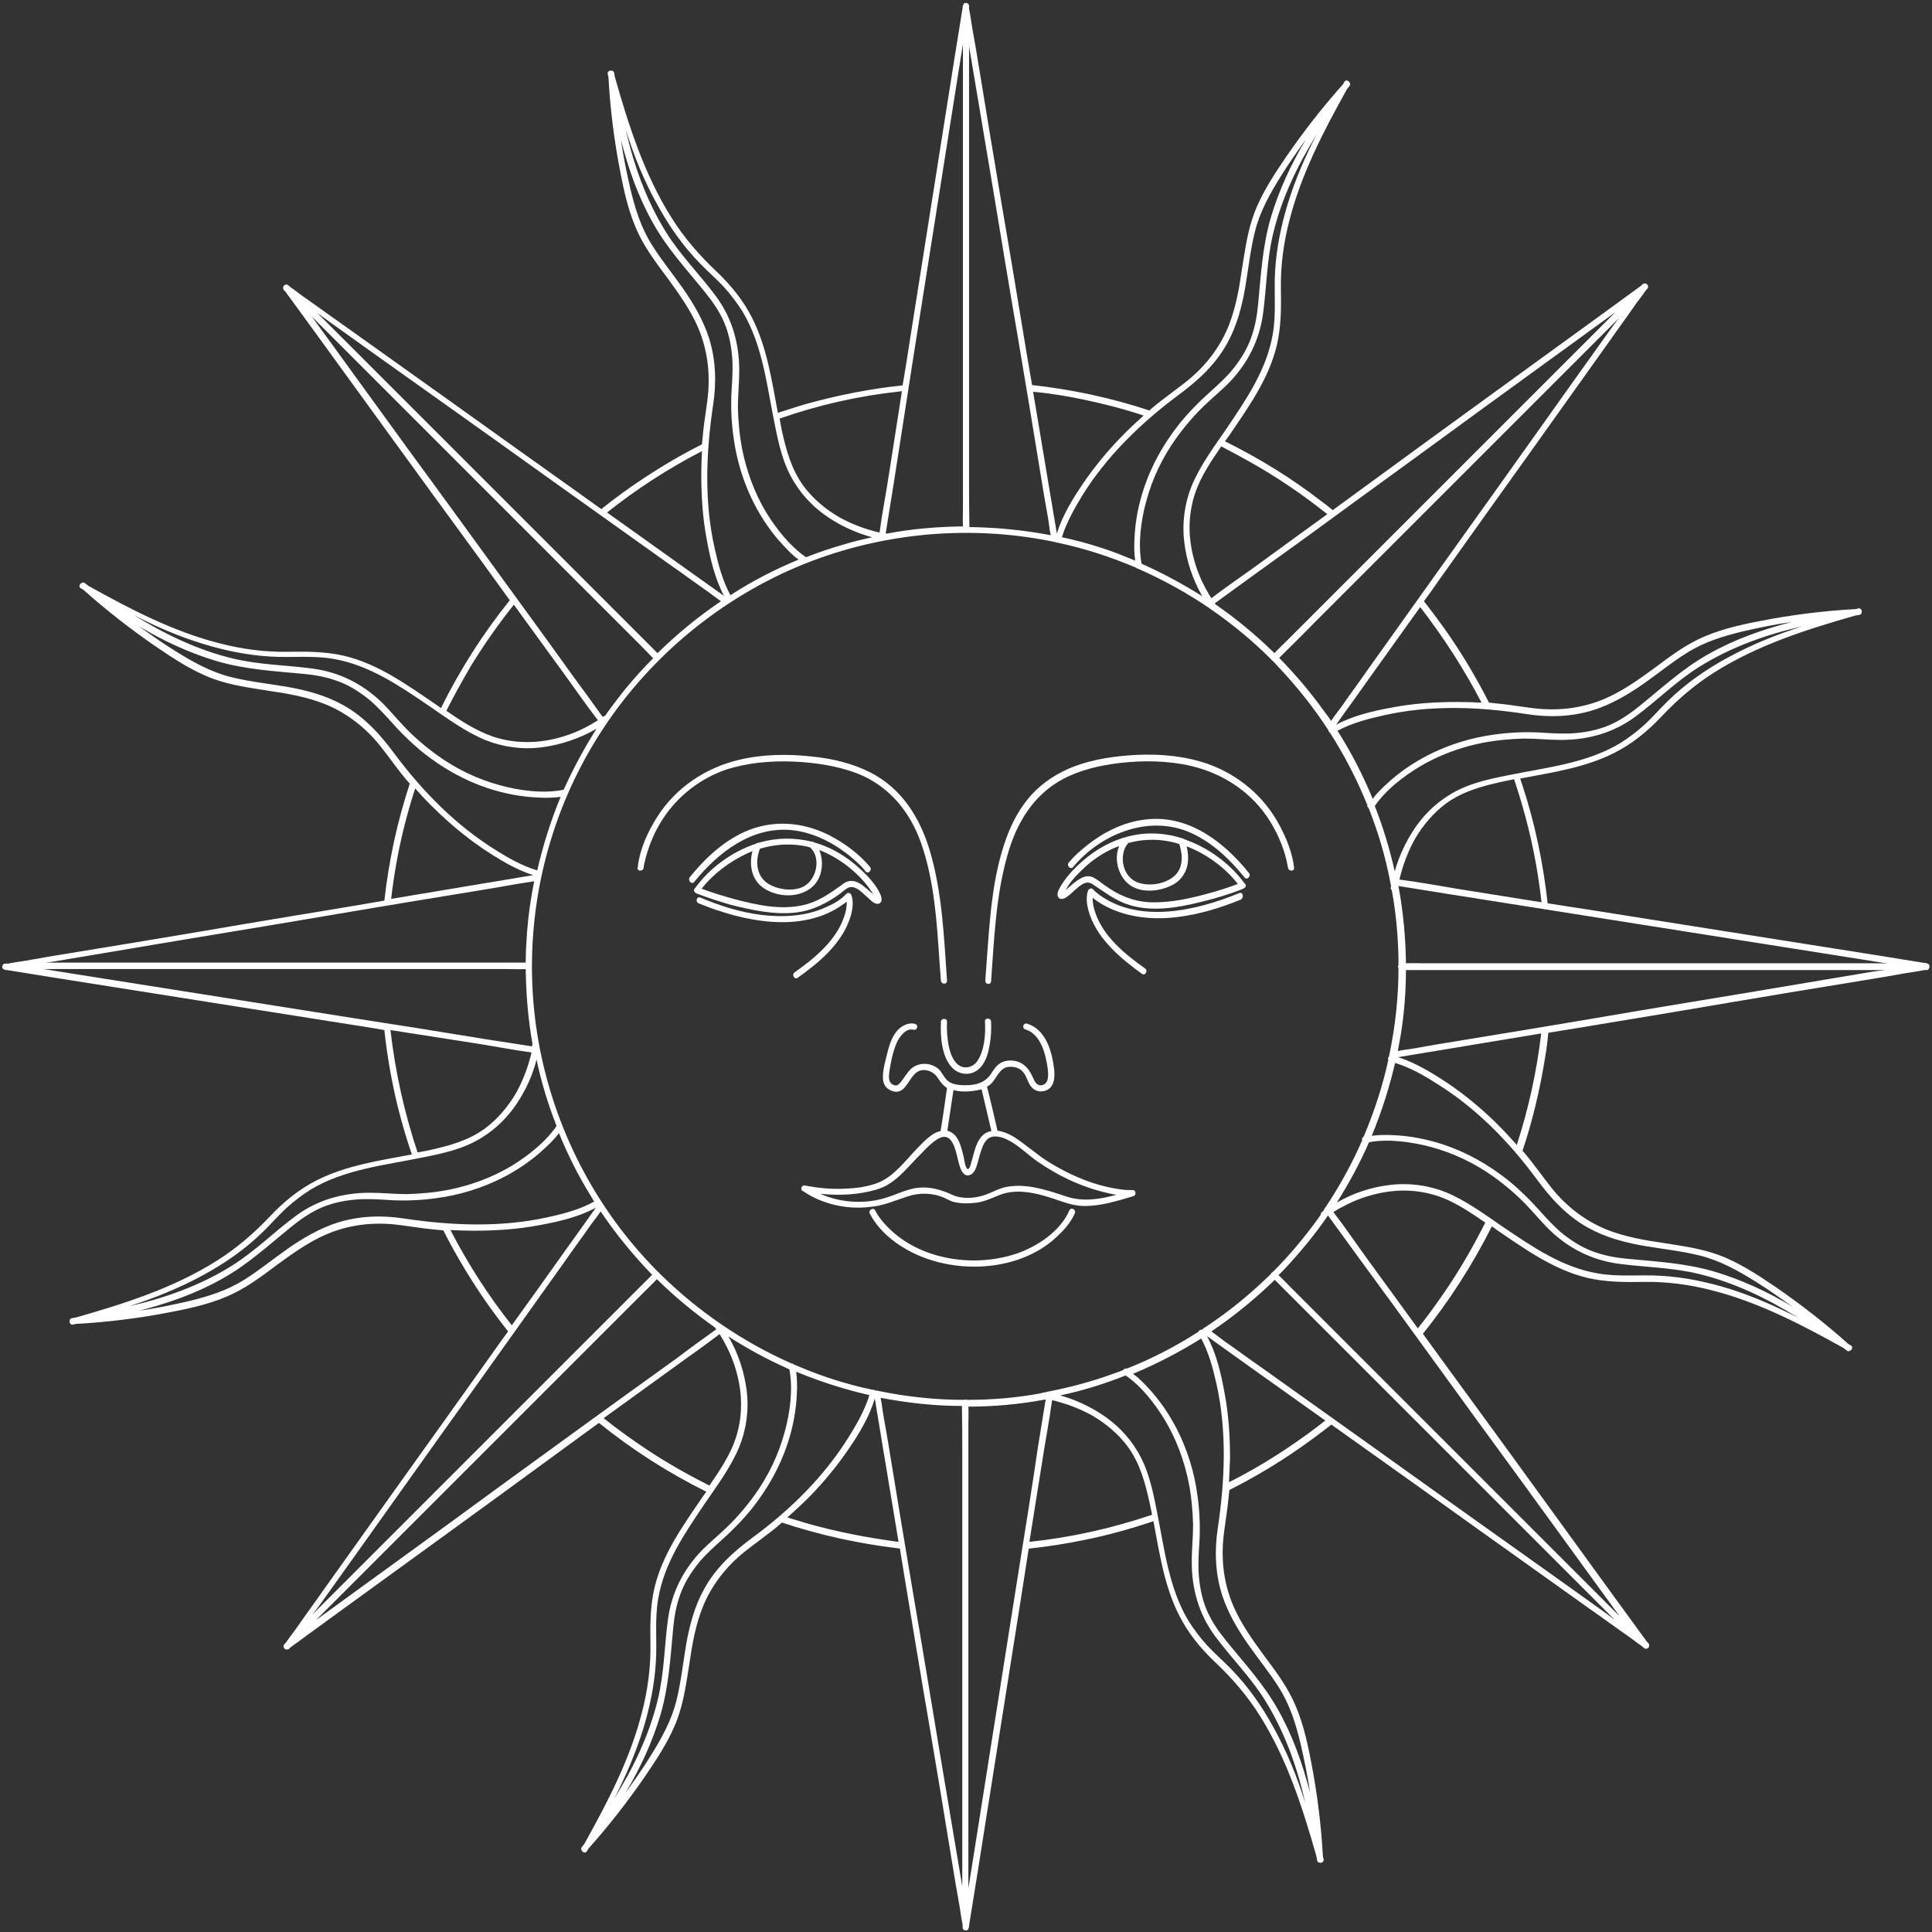 <?xml version="1.0" encoding="UTF-8"?> <svg xmlns="http://www.w3.org/2000/svg" width="570" height="570" viewBox="0 0 570 570" fill="none"><rect x="0" y="0" width="570" height="570" fill="#333333" stroke="none"/> <path d="M234.3 224.7C240.5 225 246.8 225.9 252.7 228.1C262.1 231.7 268.4 239.3 271.7 248.6C275.7 259.9 276.4 272.2 277.2 284C277.3 285.8 277.5 287.6 277.6 289.3C277.7 290.5 279.5 290.5 279.4 289.3C278.5 276.5 278 263.3 274.3 250.9C271.4 241.2 266 232.6 256.8 227.9C251.5 225.2 245.5 223.8 239.6 223.2C232.4 222.4 225 222.5 217.9 224.2C208 226.6 199.4 232.4 193.9 241C191.2 245.2 188.8 250.5 188.2 255.5C188.2 255.7 188.2 255.8 188.1 256C188 257.2 189.8 257.1 189.9 256C189.9 256 189.9 256 189.9 255.9C189.9 255.7 190 255.4 190 255.2C190.2 254.4 190.4 253.5 190.6 252.7C191.4 249.9 192.4 247.2 193.8 244.6C198.1 236.4 205.3 230.2 214.1 227.1C220.6 225 227.5 224.4 234.3 224.7Z" fill="white"></path> <path d="M292.4 289.5C293.3 277.1 293.8 264.4 297.2 252.4C299.8 243 304.8 234.5 313.7 229.8C318.8 227.1 324.6 225.8 330.4 225.1C337.4 224.3 344.6 224.4 351.5 226C361.1 228.3 369.5 233.9 374.7 242.3C377.3 246.5 379.2 251.2 380 256V256.1C380 256.1 380 256.1 380 256C380.1 257.1 381.9 257.2 381.8 256C381.3 251.7 379.6 247.4 377.5 243.5C373 235 365.4 228.6 356.4 225.4C349.8 223.1 342.7 222.4 335.7 222.7C329.3 223 322.7 223.9 316.7 226.2C312.1 228 307.8 230.7 304.4 234.4C301.1 238 298.7 242.4 297 247C292.7 258.6 292 271.5 291.1 283.7C291 285.5 290.8 287.4 290.7 289.2C290.6 290.6 292.4 290.6 292.4 289.5Z" fill="white"></path> <path d="M279.4 301.5C279.5 300.3 277.6 300.3 277.6 301.5C277.4 305.9 277.8 311.8 281 315.1C283 317.1 286.2 317.4 288.4 315.7C290.7 314 291.6 310.8 292 308.1C292.4 305.9 292.5 303.7 292.4 301.4C292.3 300.2 290.5 300.2 290.6 301.4C290.8 305.1 290.5 309.9 288.3 313.1C286.9 315.1 284.1 315.6 282.3 313.8C280.5 312 279.9 309 279.6 306.6C279.4 305 279.3 303.2 279.4 301.5Z" fill="white"></path> <path d="M267.7 353C271.3 351.8 275.2 351.9 278.6 353.4C279.7 353.9 280.6 354.5 281.8 354.7C283.6 355.1 285.6 355.1 287.4 354.9C290.1 354.7 292.3 353.6 294.8 352.6C300.7 350.2 307.6 352.5 313.3 354.5C315.7 355.3 318.1 355.9 320.6 355.8C325.3 355.7 330 354.2 334.4 352.9C335.3 352.6 335.2 351.1 334.2 351.1C331.7 351.2 329.1 350.7 326.7 350.2C320.6 348.8 314.9 346.2 309.5 342.9C305.8 340.6 302.7 337.7 299.1 335.4C297.8 334.6 296 333.8 294.3 333.6C293.3 329.3 292.3 324.9 291.2 320.6C291.5 320.4 291.7 320.3 292 320.1C293.9 318.6 294.7 315.2 297.3 314.8C299.3 314.5 301.2 315.1 302.3 316.9C303.1 318.2 303.4 319.8 304.5 320.9C305.8 322.3 307.9 322.3 309.4 321.3C311.2 320 311.2 317.4 311 315.4C310.4 310.3 308.6 303.7 303 302C301.9 301.7 301.4 303.4 302.5 303.7C307.1 305.1 308.5 311 309.1 315.2C309.3 316.9 309.6 319.9 307.2 320.2C305.7 320.3 305.2 318.9 304.7 317.8C303.3 314.7 301.2 312.7 297.6 312.9C294.9 313.1 293.7 314.7 292.4 316.8C290.3 320 286.6 320.4 283 320.1C281.4 319.9 279.9 319.5 278.9 318.1C278.2 317.2 277.7 316.1 276.9 315.4C274.6 313.4 271 313.3 268.7 315.4C267.7 316.4 267 317.6 266.1 318.8C265.4 319.7 264.8 320.6 263.6 320.1C262 319.4 262.2 317.6 262.4 316.1C262.8 313.4 263.4 310.4 264.5 307.8C265.3 305.9 267.3 303.2 269.5 303.8C270.6 304.1 271.1 302.4 270 302.1C268 301.5 265.9 302.7 264.6 304.2C263 306.1 262.3 308.6 261.7 311C261.2 313.2 260.4 315.7 260.5 318C260.5 319.5 261.1 320.8 262.4 321.5C263.6 322.2 265 322.4 266.2 321.5C268.5 319.7 269.3 315.4 272.9 315.7C274.7 315.9 275.9 316.8 276.8 318.2C277.5 319.3 278.3 320.3 279.4 321C278.8 325.2 278.2 329.5 277.5 333.7C274.9 334.2 272.5 336.9 270.8 338.6C267.4 342.1 264 346.8 259.4 348.8C256.3 350.1 252.6 350.6 249.2 350.7C245.3 350.9 241.4 350.5 237.6 349.8C237.1 349.6 236.6 349.9 236.5 350.3C236.3 350.7 236.4 351.3 236.9 351.4C242.4 355.2 249.8 356.9 256.4 356.1C260.6 355.8 264 354.2 267.7 353ZM281.3 321.6C283.1 322.1 285.1 322.1 286.8 321.9C287.7 321.8 288.7 321.6 289.6 321.4C290.6 325.5 291.5 329.6 292.5 333.7C291.9 333.8 291.3 334 290.8 334.3C288 336 287.5 339.9 286.6 342.8C286.5 343.2 286.1 345 285.5 344.9C284.8 344.8 284.4 341.7 284.3 341.2C283.6 338.5 282.8 334.4 279.5 333.6C280.1 329.7 280.7 325.7 281.3 321.6ZM242 352.2C246.8 352.7 251.7 352.6 256.5 351.5C258.8 351 260.9 350.3 262.9 348.9C264.8 347.6 266.4 346 268 344.3C269.6 342.6 271.2 340.9 272.8 339.3C274.1 338 275.6 336.5 277.3 335.7C280.9 334.1 281.9 339.2 282.5 341.6C282.9 343.2 283.7 348 286.5 346.5C287.5 345.9 288 344.6 288.3 343.5C288.8 341.9 289.1 340.4 289.7 338.8C290.2 337.4 291.1 335.7 292.7 335.4C292.9 335.3 293.2 335.3 293.5 335.3C293.6 335.3 293.7 335.3 293.7 335.3C294.9 335.3 296.1 335.7 297.1 336.2C300.5 337.8 303.3 340.8 306.4 342.9C312.1 346.8 318.5 349.9 325.2 351.6C326.5 351.9 327.9 352.3 329.4 352.5C324.6 353.8 319.7 354.6 314.9 353.1C309.1 351.2 303 349 296.8 350.2C294.4 350.7 292.4 352 290.1 352.7C287.2 353.6 283.5 353.8 280.7 352.4C277.7 351 274.4 350.1 271.1 350.4C267.7 350.7 264.6 352.4 261.3 353.4C255.1 355.3 248 354.9 242 352.2Z" fill="white"></path> <path d="M317.099 358C317.599 356.9 316 356 315.5 357.1C312.8 363.3 306 367.8 299.8 369.9C287.7 373.9 272.5 371.9 262.9 363C261.1 361.3 259.299 359.3 258.199 357.1C257.699 356.1 256.099 357 256.599 358C259.999 364.7 267.5 369.5 274.5 371.7C286.9 375.7 302.599 373.9 312.199 364.5C314.099 362.7 315.999 360.5 317.099 358Z" fill="white"></path> <path d="M235 269.2C239.8 268.6 243.9 266.5 247.8 263.7C248.7 263 250.1 261.6 251.3 261.7C253.1 261.8 254.8 263.8 256.1 264.9C256.9 265.6 258.3 267.2 259.5 266.5C260.4 266 260.1 264.8 259.8 264C258.5 261 256 258.4 253.7 256.3C249.7 252.6 245.1 249.9 240.1 248.5C239.9 248.3 239.6 248.3 239.4 248.3C234.5 247.1 229.4 247.1 224.3 248.5C224.1 248.6 223.8 248.6 223.6 248.7C223.4 248.7 223.2 248.7 223.1 248.9C216.1 251.2 209.4 256 205.1 262L205 262.1L204.9 262.2C204.6 262.7 204.8 263.1 205.2 263.4C205.3 263.5 205.4 263.5 205.5 263.6C208.9 264.9 212.3 266 215.8 267C221.8 268.5 228.6 270 235 269.2ZM223.9 251.3C224 251 224.1 250.7 224.2 250.4C228.2 249.2 232.5 248.8 236.7 249.5C237.5 249.6 238.3 249.8 239 250C242.4 253.1 240.9 259.6 237 261.6C233.9 263.1 229.5 262.5 226.6 260.7C224.4 259.3 223.4 257 223.4 254.4C223.4 253.3 223.6 252.3 223.9 251.3ZM220.4 251.8C220.9 251.6 221.5 251.3 222 251.1C221 254.9 221.6 259.3 225 261.8C230.8 266 240.9 264.7 242.3 256.8C242.7 254.9 242.5 252.7 241.7 250.8C244.7 251.9 247.5 253.6 250 255.5C252.8 257.7 255.4 260.3 257.3 263.3C257.4 263.5 257.5 263.7 257.7 263.9C257 263.3 256.3 262.7 255.6 262.1C254.4 261.1 252.9 259.9 251.3 259.9C250 259.8 248.9 260.6 247.9 261.4C244.5 263.8 241.2 266.1 237.1 267C230.5 268.6 223.3 267 216.8 265.3C213.5 264.4 210.2 263.4 207 262.2C210.3 257.9 215.4 254.1 220.4 251.8Z" fill="white"></path> <path d="M204.8 260.2C211.9 251.5 221.7 243.8 233.5 244.9C240.5 245.6 247 249.2 252.2 253.8C253.3 254.8 254.5 255.9 255.4 257.1C256.1 258 257.4 256.7 256.7 255.8C253.8 252.3 250 249.4 246.1 247.2C238.4 242.8 229.3 241.6 220.9 244.9C213.9 247.7 208.2 253 203.5 258.8C202.8 259.8 204.1 261.1 204.8 260.2Z" fill="white"></path> <path d="M250.6 271.4C251.4 269.3 252 266.4 251.2 264.1C251 263.5 250.2 263.2 249.7 263.7C248.2 265.4 245.9 266.7 243.8 267.6C237.8 270.4 230.9 270.7 224.4 269.9C218.2 269.1 212.3 267.2 206.6 264.8C205.5 264.4 205.1 266.1 206.1 266.5C219 271.8 236.6 275.7 248.9 266.7C249.2 266.5 249.5 266.3 249.8 266C249.9 267.5 249.5 269.2 249 270.6C246.6 277.6 240.2 282.8 234.4 286.9C233.5 287.6 234.4 289.1 235.3 288.5C241.4 284.2 248 278.7 250.6 271.4Z" fill="white"></path> <path d="M367.2 260.7C367.2 260.6 367.1 260.6 367.1 260.5C363.2 255.2 357.5 250.9 351.5 248.4C350.7 248.1 349.9 247.8 349.2 247.5C349 247.4 348.9 247.3 348.7 247.3C344.3 245.9 339.6 245.5 335 246.3C329.9 247.2 325.1 249.5 321 252.7C318 255.1 315.1 257.9 313.1 261.2C312.6 262 312 263 312 263.9C312 265.3 313.3 265.5 314.3 264.9C315.8 264 317 262.6 318.4 261.5C319.8 260.5 320.9 259.9 322.4 260.9C325.9 263.2 329 265.7 333.2 267C340 269.1 347.5 267.8 354.3 266.1C358.5 265.1 362.8 263.8 366.8 262.2C366.9 262.2 367 262.1 367.1 262C367.5 261.8 367.7 261.3 367.4 260.8C367.3 260.8 367.3 260.7 367.2 260.7ZM332.9 248.7C337.7 247.4 342.8 247.4 347.9 249C348 249.2 348 249.4 348.1 249.6C348.3 250.4 348.5 251.3 348.6 252.1C348.8 254.5 348.3 256.9 346.4 258.5C343.8 260.8 339.3 261.5 336.1 260.5C333.5 259.7 331.9 257.6 331.4 255C331 252.9 331.4 250.3 332.9 248.7ZM357.2 263.4C351.5 265 345.4 266.4 339.4 266.2C334.5 266 330.1 264.2 326.1 261.3C324.9 260.5 323.8 259.5 322.6 258.9C321.2 258.2 319.9 258.5 318.6 259.3C317 260.2 315.7 261.5 314.4 262.6C315.7 260.1 317.8 258 319.8 256.1C322.9 253.2 326.4 251 330.2 249.6C328.4 253.7 330.2 259.5 334.1 261.6C337.6 263.5 342.4 262.9 345.9 261.1C348.7 259.6 350.4 256.9 350.5 253.7C350.6 252.4 350.4 251 350.1 249.7C355.9 251.9 361.5 256 365.2 260.8C362.5 261.8 359.8 262.7 357.2 263.4Z" fill="white"></path> <path d="M338.8 241.7C331.3 242.3 324.5 246 318.9 250.9C317.6 252 316.4 253.2 315.3 254.5C314.6 255.4 315.8 256.7 316.6 255.8C324.5 246.3 338.1 240.6 350.1 245.2C357 247.9 362.6 253.2 367.2 258.9C367.9 259.8 369.2 258.5 368.5 257.6C361.2 248.5 351 240.6 338.8 241.7Z" fill="white"></path> <path d="M365.6 263.5C353.2 268.6 336.1 272.7 324.2 263.9C323.6 263.4 323 263 322.5 262.4C322 261.8 321.2 262.2 321 262.8C320.2 265 320.8 267.9 321.6 270.1C324.2 277.4 330.8 282.9 336.9 287.3C337.9 288 338.8 286.4 337.8 285.7C332 281.6 325.6 276.4 323.2 269.4C322.7 268 322.3 266.4 322.4 264.9C324 266.2 325.9 267.3 327.7 268.1C334 270.9 341 271.4 347.8 270.5C354.1 269.7 360.2 267.8 366.1 265.4C367.1 264.8 366.7 263 365.6 263.5Z" fill="white"></path> <path d="M568.7 284.3C568.5 284.2 568.3 284.1 568 284.1C567.9 284.1 567.9 284.1 567.8 284.1C562.8 283.3 557.9 282.5 552.9 281.7C540.5 279.7 528 277.8 515.6 275.8C500.4 273.4 485.3 271 470.1 268.6C465.6 267.9 461.1 267.2 456.6 266.5C455.3 254.7 452.9 243.1 449.2 231.8C449 231.1 448.7 230.4 448.5 229.7C457.9 227.9 467.7 226.5 476.3 222.1C481.5 219.5 486 215.8 490 211.6C494.8 206.5 500 202 505.9 198.3C518.6 190.3 533 185.7 547.4 181.6C547.8 181.5 548.2 181.5 548.6 181.4C549 181.3 549.2 181.1 549.2 180.8C549.5 180.2 549 179.3 548.2 179.5C548 179.6 547.7 179.6 547.5 179.7C538.1 180.2 528.6 181.4 519.4 183.2C513.1 184.4 506.5 185.9 500.7 188.8C496 191.1 491.9 194.3 487.7 197.4C483.3 200.6 478.8 203.8 473.8 206C467.9 208.6 461.5 209.6 455.1 209.2C450.8 208.9 446.5 208 442.1 207.6C441.2 207.5 440.2 207.4 439.3 207.3C435.4 199.6 430.9 192.1 425.9 185.1C424 182.5 422.1 179.9 420.1 177.4C421.7 175.2 423.3 173 424.8 170.8C433.7 158.3 442.6 145.8 451.5 133.4C459.2 122.6 466.9 111.8 474.6 101C477.1 97.4 479.7 93.9 482.2 90.3C483.2 88.8 484.4 87.4 485.4 85.9C485.5 85.7 485.7 85.6 485.8 85.4C485.9 85.3 485.9 85.3 486 85.2C486.7 84.5 485.8 83.3 485 83.7C484.8 83.7 484.5 83.8 484.4 84.1L484.3 84.2C480.2 87.2 476.2 90.1 472.1 93.1C461.9 100.5 451.7 107.9 441.5 115.3C429.1 124.3 416.7 133.3 404.3 142.4C400.6 145.1 396.9 147.8 393.2 150.5C392.1 149.6 391.1 148.8 390 148C381.1 141.1 371.5 135.2 361.4 130.2C361.8 129.7 362.1 129.2 362.5 128.7C368.2 120.3 374.3 111.9 376.7 101.9C378 96.3 378 90.8 377.9 85.1C377.8 78.4 378.7 71.6 380.4 65.1C383.9 51.3 390.5 38.7 397.4 26.3C397.7 26 397.9 25.6 398.2 25.3C398.4 25 398.4 24.7 398.2 24.4C398 23.8 397 23.4 396.6 24.2C396.5 24.4 396.3 24.7 396.2 24.9C390.2 31.6 384.6 38.8 379.5 46.2C375.9 51.5 372.1 57.2 369.9 63.3C368 68.5 367.3 74 366.4 79.5C365.6 85.1 364.6 90.8 362.5 96.1C359.9 102.6 355.5 108.2 350.1 112.5C346.7 115.2 343.2 117.6 339.9 120.4C339.6 120.6 339.4 120.9 339.1 121.1C327.9 117.4 316.3 114.9 304.5 113.6C304 110.9 303.6 108.2 303.1 105.5C300.6 90.4 298.1 75.2 295.5 60.1C293.3 47 291.1 33.9 289 20.9C288.3 16.6 287.6 12.3 286.8 8C286.5 6.2 286.3 4.4 285.9 2.6C285.9 2.4 285.9 2.2 285.9 2C285.9 1.9 285.9 1.8 285.9 1.7C285.9 0.8 284.4 0.5 284.2 1.4C284.1 1.6 284 1.8 284 2.1C284 2.2 284 2.2 284 2.3C283.2 7.3 282.4 12.2 281.6 17.2C279.6 29.6 277.7 42.1 275.7 54.5C273.3 69.7 270.9 84.8 268.5 100C267.8 104.6 267.1 109.1 266.3 113.7C256.7 114.7 247.1 116.6 237.8 119.2C235 120 232.3 120.9 229.5 121.8C227.7 112.3 226.3 102.5 221.9 93.8C219.3 88.6 215.6 84.1 211.4 80.1C206.3 75.3 201.8 70.1 198.1 64.2C190.1 51.5 185.5 37.1 181.4 22.7C181.3 22.3 181.3 21.9 181.2 21.5C181.1 21.1 180.9 20.9 180.6 20.9C180 20.6 179.1 21.1 179.3 21.9C179.4 22.1 179.4 22.4 179.5 22.6C180 32 181.2 41.5 183 50.7C184.2 57 185.7 63.6 188.6 69.4C190.9 74.1 194.1 78.2 197.2 82.4C200.4 86.8 203.6 91.3 205.8 96.3C208.4 102.2 209.4 108.6 209 115C208.7 119.3 207.8 123.6 207.4 128C207.3 129 207.2 130.1 207.1 131.1C201.3 134 195.7 137.3 190.2 140.9C185.8 143.8 181.5 146.9 177.4 150.2C175.2 148.6 172.9 147 170.7 145.4C158.2 136.5 145.7 127.6 133.3 118.7C122.5 111 111.7 103.3 100.9 95.6C97.3 93.1 93.8 90.5 90.2 88C88.7 87 87.3 85.8 85.8 84.8C85.6 84.7 85.5 84.5 85.3 84.4C85.2 84.3 85.2 84.3 85.1 84.2C84.4 83.5 83.2 84.4 83.6 85.2C83.6 85.4 83.7 85.7 84 85.8L84.1 85.9C87.1 90 90 94 93 98.1C100.4 108.3 107.8 118.5 115.2 128.7C124.2 141.1 133.2 153.5 142.3 165.9C145 169.6 147.7 173.4 150.4 177.1C142.5 186.9 135.7 197.6 130.1 208.9C129.5 208.5 129 208.1 128.4 207.7C120 202 111.6 195.9 101.6 193.5C96 192.2 90.5 192.2 84.8 192.3C78.1 192.4 71.3 191.5 64.8 189.8C51 186.3 38.4 179.7 26 172.8C25.7 172.5 25.3 172.3 25 172C24.7 171.8 24.4 171.8 24.1 172C23.5 172.2 23.1 173.2 23.9 173.6C24.1 173.7 24.4 173.9 24.6 174C31.3 180 38.5 185.6 45.9 190.7C51.2 194.3 56.9 198.1 63 200.3C68.2 202.2 73.7 202.9 79.2 203.8C84.8 204.6 90.5 205.6 95.8 207.7C102.3 210.3 107.9 214.7 112.2 220.1C114.9 223.5 117.3 227 120.1 230.3C120.4 230.6 120.6 230.9 120.9 231.2C117.2 242.4 114.7 254 113.4 265.7C110.7 266.2 108 266.6 105.3 267.1C90.2 269.6 75 272.1 59.9 274.7C46.8 276.9 33.7 279.1 20.7 281.2C16.4 281.9 12.1 282.6 7.8 283.4C6 283.7 4.2 283.9 2.4 284.3C2.2 284.3 2 284.3 1.8 284.3C1.7 284.3 1.6 284.3 1.5 284.3C0.6 284.3 0.3 285.8 1.2 286C1.4 286.1 1.6 286.2 1.9 286.2C2 286.2 2 286.2 2.1 286.2C7.1 287 12 287.8 17 288.6C29.4 290.6 41.9 292.5 54.3 294.5C69.5 296.9 84.6 299.3 99.8 301.7C104.3 302.4 108.9 303.1 113.4 303.9C114.2 311.4 115.5 318.9 117.3 326.3C118.5 331.1 119.9 335.9 121.5 340.6C112 342.4 102.2 343.8 93.5 348.2C88.3 350.8 83.8 354.5 79.8 358.7C75 363.8 69.8 368.3 63.9 372C51.2 380 36.8 384.6 22.4 388.7C22 388.8 21.6 388.8 21.2 388.9C20.8 389 20.6 389.2 20.6 389.5C20.3 390.1 20.8 391 21.6 390.8C21.8 390.7 22.1 390.7 22.3 390.6C31.7 390.1 41.2 388.9 50.4 387.1C56.7 385.9 63.3 384.4 69.1 381.5C73.8 379.2 77.9 376 82.1 372.9C86.5 369.7 91 366.5 96 364.3C101.9 361.7 108.3 360.7 114.7 361.1C119 361.4 123.3 362.3 127.7 362.7C128.7 362.8 129.7 362.9 130.8 363C132.8 367 135 370.9 137.3 374.7C141.1 381 145.3 387 149.9 392.8C148.3 395 146.7 397.2 145.1 399.5C136.2 412 127.3 424.5 118.4 436.9C110.7 447.7 103 458.5 95.3 469.3C92.8 472.9 90.2 476.4 87.7 480C86.7 481.5 85.5 482.9 84.5 484.4C84.4 484.6 84.2 484.7 84.1 484.9C84 485 84 485 83.9 485.1C83.2 485.8 84.1 487 84.9 486.6C85.1 486.6 85.4 486.5 85.5 486.2L85.6 486.1C89.7 483.1 93.7 480.2 97.8 477.2C108 469.8 118.2 462.4 128.4 455C140.8 446 153.2 437 165.6 427.9C169.3 425.2 173 422.5 176.7 419.8C186.5 427.7 197.1 434.5 208.4 440.1C208 440.6 207.7 441.1 207.3 441.6C201.6 450 195.5 458.4 193.1 468.4C191.8 474 191.8 479.5 191.9 485.2C192 491.9 191.1 498.7 189.4 505.2C185.9 519 179.3 531.6 172.4 544C172.1 544.3 171.9 544.7 171.6 545C171.4 545.3 171.4 545.6 171.6 545.9C171.8 546.5 172.8 546.9 173.2 546.1C173.3 545.9 173.5 545.6 173.6 545.4C179.6 538.7 185.2 531.5 190.3 524.1C193.9 518.8 197.7 513.1 199.9 507C201.8 501.8 202.5 496.3 203.4 490.8C204.2 485.2 205.2 479.5 207.3 474.2C209.9 467.7 214.3 462.1 219.7 457.8C223.1 455.1 226.6 452.7 229.9 449.9C230.2 449.7 230.4 449.4 230.7 449.2C241.8 452.9 253.3 455.4 264.9 456.8C265.1 456.8 265.3 456.8 265.5 456.9C265.9 459.6 266.4 462.2 266.8 464.9C269.3 480 271.8 495.2 274.4 510.3C276.6 523.4 278.8 536.5 280.9 549.5C281.6 553.8 282.3 558.1 283.1 562.4C283.4 564.2 283.6 566 284 567.8C284 568 284 568.2 284 568.4C284 568.5 284 568.6 284 568.7C284 569.6 285.5 569.9 285.7 569C285.8 568.8 285.9 568.6 285.9 568.3C285.9 568.2 285.9 568.2 285.9 568.1C286.7 563.1 287.5 558.2 288.3 553.2C290.3 540.8 292.2 528.3 294.2 515.9C296.6 500.7 299 485.6 301.4 470.4C302.1 465.9 302.8 461.4 303.5 456.9C308.9 456.3 314.3 455.5 319.6 454.4C326.6 453 333.5 451.1 340.3 448.8C342.1 458.3 343.5 468 347.9 476.6C350.5 481.8 354.2 486.3 358.4 490.3C363.5 495.1 368 500.3 371.7 506.2C379.7 518.9 384.3 533.3 388.4 547.7C388.5 548.1 388.5 548.5 388.6 548.9C388.7 549.3 388.9 549.5 389.2 549.5C389.8 549.8 390.7 549.3 390.5 548.5C390.4 548.3 390.4 548 390.3 547.8C389.8 538.4 388.6 528.9 386.8 519.7C385.6 513.4 384.1 506.8 381.2 501C378.9 496.3 375.7 492.2 372.6 488C369.4 483.6 366.2 479.1 364 474.1C361.4 468.2 360.4 461.8 360.8 455.4C361.1 451.1 362 446.8 362.4 442.4C362.5 441.5 362.6 440.5 362.7 439.6C364.8 438.5 367 437.4 369.1 436.2C377.4 431.6 385.3 426.2 392.8 420.3C395 421.9 397.2 423.4 399.4 425C411.9 433.9 424.4 442.8 436.8 451.7C447.6 459.4 458.4 467.1 469.2 474.8C472.8 477.3 476.3 479.9 479.9 482.4C481.4 483.4 482.8 484.6 484.3 485.6C484.5 485.7 484.6 485.9 484.8 486C484.9 486.1 484.9 486.1 485 486.2C485.7 486.9 486.9 486 486.5 485.2C486.5 485 486.4 484.7 486.1 484.6L486 484.5C483 480.4 480.1 476.4 477.1 472.3C469.7 462.1 462.3 451.9 454.9 441.7C445.9 429.3 436.9 416.9 427.8 404.5C425.1 400.8 422.5 397.2 419.8 393.5C427.6 383.8 434.4 373.2 440 362.1C440 362 440.1 361.9 440.1 361.8C440.6 362.1 441 362.4 441.5 362.8C449.9 368.5 458.3 374.6 468.3 377C473.9 378.3 479.4 378.3 485.1 378.2C491.8 378.1 498.6 379 505.1 380.7C518.9 384.2 531.5 390.8 543.9 397.7C544.2 398 544.6 398.2 544.9 398.5C545.2 398.7 545.5 398.7 545.8 398.5C546.4 398.3 546.8 397.3 546 396.9C545.8 396.8 545.5 396.6 545.3 396.5C538.6 390.5 531.4 384.9 524 379.8C518.7 376.2 513 372.4 506.9 370.2C501.7 368.3 496.2 367.6 490.7 366.7C485.1 365.9 479.4 364.9 474.1 362.8C467.6 360.2 462 355.8 457.7 350.4C455 347 452.6 343.5 449.8 340.2C449.4 339.7 448.9 339.2 448.5 338.7C448.8 339 449 339.2 449.2 339.5C452.2 330.5 454.4 321.2 455.9 311.7C456.3 309.4 456.6 307 456.8 304.7C459.5 304.3 462.1 303.8 464.8 303.4C479.9 300.9 495.1 298.4 510.2 295.8C523.3 293.6 536.4 291.4 549.4 289.3C553.7 288.6 558 287.9 562.3 287.1C564.1 286.8 565.9 286.6 567.7 286.2C567.9 286.2 568.1 286.2 568.3 286.2C568.4 286.2 568.5 286.2 568.6 286.2C569.3 286 569.6 284.6 568.7 284.3ZM453.8 258.7C454.2 261.2 454.5 263.7 454.8 266.2C446.9 264.9 438.9 263.7 431 262.4C425 261.4 419 260.3 412.9 259.5C413 258.8 413.2 258.2 413.4 257.5C414.3 254.1 415.7 250.7 417.4 247.6C419.8 243.5 422.9 239.8 426.7 237C431.7 233.4 437.4 231.9 443.3 230.6C444.4 230.4 445.5 230.1 446.7 229.9C449.9 239.4 452.3 249 453.8 258.7ZM509.4 194.2C503.2 197.6 497.3 201.7 492.2 206.7C489.8 209 487.7 211.5 485.2 213.8C483 215.8 480.6 217.6 478.1 219.2C468.2 225.2 456.3 226.4 445.1 228.7C439 229.9 432.9 231.2 427.5 234.6C423.3 237.2 419.8 240.7 417.1 244.8C414.7 248.5 412.7 252.7 411.5 257.1C410 250.5 408.1 244.1 405.6 237.8C408.8 233.1 414 229.1 418.8 226.2C424.5 222.8 430.8 220.5 437.2 219.2C441.3 218.4 445.5 218 449.7 217.9C453.3 217.9 456.9 218.3 460.6 218.3C468.6 218.3 476 216.2 482.4 211.5C488.9 206.7 494.5 201 501.4 196.7C510.7 190.9 521.1 187.2 531.7 184.8C524.1 187.2 516.5 190.3 509.4 194.2ZM450.5 210.7C457 211.7 463.7 211.5 470.1 209.5C475.4 207.8 480.2 205 484.8 201.8C489.1 198.8 493.2 195.4 497.7 192.6C502.8 189.4 508.3 187.7 514.1 186.3C518.9 185.2 523.7 184.2 528.6 183.5C520.1 185.7 511.8 188.6 504.2 192.9C496.6 197.1 490.4 202.9 483.7 208.3C481 210.5 478.1 212.5 474.9 213.9C471.2 215.5 467.2 216.2 463.1 216.4C460.1 216.5 457.1 216.3 454 216.1C449.6 215.9 445.3 216.1 441 216.7C434.1 217.6 427.3 219.7 421.1 222.9C416.7 225.2 412.6 228 409 231.4C407.6 232.7 406.1 234.1 405 235.7C402.1 228.7 398.7 222 394.6 215.6C398.7 213.4 403.5 212.1 408 211.1C422 207.9 436.4 208.5 450.5 210.7ZM437.1 207.3C434.8 207.2 432.4 207.1 430.1 207.1C423.7 207.1 417.2 207.5 410.9 208.7C405.3 209.7 399.3 211.1 394.2 213.8C397 209.8 399.9 205.9 402.7 201.9C408.1 194.3 413.6 186.7 419 179.1C425.8 187.9 431.9 197.3 437.1 207.3ZM475.2 97.1C467.8 107.4 460.5 117.7 453.1 128.1C444.2 140.6 435.3 153.1 426.4 165.5C418.7 176.3 411 187.1 403.3 197.9C400.8 201.5 398.2 205 395.7 208.6C394.7 210 393.6 211.3 392.7 212.7C392.1 211.7 391.4 210.8 390.7 209.9C386.7 204.3 382.2 199 377.4 194.1C380.8 190.7 384.3 187.3 387.7 183.8C396.4 175.1 405.1 166.4 413.8 157.7C424.3 147.2 434.9 136.6 445.4 126.1C454.5 117 463.6 107.9 472.7 98.8C474.4 97.1 476 95.5 477.7 93.8C476.8 94.9 476 96 475.2 97.1ZM400.7 147.3C413.1 138.3 425.5 129.3 437.9 120.2C448.6 112.4 459.3 104.7 470 96.9C472.2 95.3 474.4 93.7 476.6 92.1C475.7 93 474.7 94 473.8 94.9C465.1 103.6 456.4 112.3 447.7 121C437.2 131.5 426.6 142.1 416.1 152.6C407 161.7 397.9 170.8 388.8 179.9C385.8 182.9 382.8 185.9 379.8 188.9C378.5 190.2 377.2 191.4 376 192.7C370.6 187.4 364.8 182.6 358.6 178.3C358.6 178.3 358.6 178.3 358.5 178.2C358.5 178.1 358.4 178.1 358.4 178C362.3 175.2 366.2 172.3 370.1 169.5C380.3 162.2 390.5 154.8 400.7 147.3ZM368.1 135.9C376.4 140.5 384.2 145.8 391.6 151.7C385.1 156.4 378.6 161.1 372.2 165.8C367.3 169.4 362.2 172.8 357.4 176.5C356.8 175.6 356.3 174.7 355.8 173.8C353.8 170.2 352.4 166.3 351.6 162.2C350.5 156.6 350.8 150.9 352.6 145.5C354.3 140.5 357.3 136.1 360.3 131.7C363 133.1 365.6 134.5 368.1 135.9ZM380 59.9C378 66.4 376.6 73.1 376.2 79.9C375.8 86.2 376.6 92.4 375.5 98.6C373.7 109.1 367.7 117.8 361.9 126.4C358.2 131.8 354.1 137.3 351.6 143.3C349.5 148.5 348.7 154.2 349.4 159.9C350 165.4 351.9 171 354.7 175.9C349 172.3 343 169.1 336.8 166.3C335.7 160.4 336.6 153.6 338.2 147.8C340 141.1 343 134.9 347 129.3C349.6 125.7 352.5 122.3 355.7 119.3C358.1 117 360.7 114.9 362.9 112.6C368.2 107 371.5 100.4 372.6 92.8C373.7 84.8 373.7 76.9 375.6 69C378.1 58.5 382.8 48.8 388.5 39.6C385.1 46.1 382.2 52.8 380 59.9ZM347.6 116.6C353.3 112.4 358.5 107.7 362 101.4C364.9 96.2 366.4 90.5 367.4 84.7C368.3 79.3 368.9 73.8 370.2 68.5C371.7 62.4 374.7 57.1 378 51.8C380.3 48.1 382.8 44.6 385.3 41.1C380.9 48.4 377.3 56.2 374.9 64.3C372.5 72.6 372 81 371.2 89.6C370.9 93 370.3 96.4 369.1 99.7C367.8 103.4 365.6 106.7 363.1 109.7C361.4 111.6 359.5 113.4 357.6 115.1C354.1 118.2 350.8 121.5 347.9 125.1C343.4 130.8 339.8 137.1 337.5 144C335.9 148.8 334.9 153.9 334.7 159C334.6 161.1 334.6 163.3 334.9 165.4C333.2 164.7 331.4 164 329.7 163.3C324.4 161.3 318.9 159.7 313.3 158.5C314.6 154.2 317 150 319.3 146.2C326.5 134.6 336.6 124.8 347.6 116.6ZM319.3 117.8C325.4 119.1 331.5 120.6 337.4 122.6C335.2 124.6 333 126.6 331 128.7C326.8 133 322.9 137.7 319.5 142.7C316.5 147.1 313.4 152.2 311.8 157.4C311 152.6 310.2 147.9 309.4 143.1C307.9 133.9 306.3 124.7 304.8 115.6C309.6 116 314.4 116.8 319.3 117.8ZM285.9 140.9C285.9 128.6 285.9 116.3 285.9 104.1C285.9 89.2 285.9 74.3 285.9 59.4C285.9 46.5 285.9 33.6 285.9 20.8C285.9 18.4 285.9 16.1 285.9 13.7C286.1 15.1 286.4 16.4 286.6 17.8C288.7 30.3 290.8 42.8 292.9 55.3C295.4 70.4 297.9 85.6 300.5 100.7C302.7 113.8 304.9 126.9 307 139.9C307.7 144.2 308.4 148.5 309.2 152.8C309.5 154.5 309.6 156.2 310 157.9C302.1 156.4 294.1 155.6 286 155.5C285.9 150.6 285.9 145.7 285.9 140.9ZM269.4 105.8C271.8 90.6 274.2 75.5 276.6 60.3C278.7 47.2 280.7 34.2 282.8 21.1C283.2 18.4 283.7 15.7 284.1 13C284.1 14.3 284.1 15.7 284.1 17C284.1 29.3 284.1 41.6 284.1 53.8C284.1 68.7 284.1 83.6 284.1 98.5C284.1 111.4 284.1 124.3 284.1 137.1C284.1 141.3 284.1 145.6 284.1 149.8C284.1 151.6 284 153.4 284.1 155.3C276.6 155.4 269.2 156 261.8 157.4H261.7C261.7 157.4 261.7 157.4 261.6 157.4C261.5 157.4 261.4 157.4 261.3 157.4C262.1 152.6 262.8 147.9 263.6 143.1C265.5 130.7 267.5 118.3 269.4 105.8ZM265.4 115.5C265.6 115.5 265.9 115.4 266.1 115.4C264.9 123.3 263.6 131.2 262.4 139.1C261.5 145.1 260.3 151.1 259.5 157.1C258.8 157 258.1 156.8 257.5 156.6C254.1 155.7 250.7 154.3 247.6 152.6C243.5 150.2 239.8 147.1 237 143.3C233.4 138.3 231.9 132.6 230.6 126.7C230.4 125.6 230.2 124.6 230 123.5C241.4 119.5 253.3 116.8 265.4 115.5ZM194 60.5C197.4 66.7 201.5 72.6 206.5 77.7C208.8 80.1 211.3 82.2 213.6 84.7C215.6 86.9 217.4 89.3 219 91.8C225 101.7 226.2 113.6 228.5 124.8C229.7 130.9 231 137 234.4 142.4C237 146.6 240.5 150.1 244.6 152.8C248.4 155.3 252.8 157.3 257.3 158.5C254.7 159.1 252 159.7 249.4 160.5C245.5 161.6 241.6 162.9 237.8 164.4C233.1 161.2 229 156 226 151.1C222.6 145.4 220.3 139.1 219 132.7C218.2 128.6 217.8 124.4 217.7 120.2C217.7 116.6 218.1 113 218.1 109.3C218.1 101.3 216 93.9 211.3 87.5C206.5 81 200.8 75.4 196.5 68.5C190.7 59.2 187 48.8 184.6 38.2C187 45.9 190 53.4 194 60.5ZM210.4 119.4C211.4 112.9 211.2 106.2 209.2 99.8C207.5 94.5 204.7 89.7 201.5 85.1C198.5 80.8 195.1 76.7 192.3 72.2C189.1 67.1 187.4 61.6 186 55.8C184.9 51 183.9 46.2 183.2 41.3C185.4 49.8 188.3 58.1 192.6 65.7C196.8 73.3 202.6 79.5 208 86.2C210.2 88.9 212.2 91.8 213.6 95C215.2 98.7 215.9 102.7 216.1 106.8C216.2 109.8 216 112.8 215.8 115.9C215.6 120.3 215.8 124.6 216.4 128.9C217.3 135.8 219.4 142.6 222.6 148.8C224.9 153.2 227.7 157.3 231.1 160.9C232.4 162.3 233.9 163.9 235.6 165.1C228.6 168 221.8 171.5 215.5 175.6C213.2 171.4 211.9 166.5 210.9 162C207.7 148 208.3 133.5 210.4 119.4ZM207.1 133.1C207 135.4 206.9 137.6 206.9 139.9C206.9 146.3 207.3 152.8 208.5 159.1C209.5 164.7 210.9 170.7 213.6 175.8C209.7 173 205.7 170.2 201.8 167.4C194.2 162 186.7 156.6 179.1 151.2C187.8 144.3 197.2 138.2 207.1 133.1ZM97 94.8C107.3 102.2 117.6 109.5 128 116.9C140.5 125.8 153 134.7 165.4 143.6C176.2 151.3 187 159 197.8 166.7C201.4 169.2 204.9 171.8 208.5 174.3C209.9 175.3 211.3 176.4 212.7 177.4C206 181.9 199.8 187 194 192.7C190.6 189.3 187.1 185.8 183.7 182.4C175 173.7 166.3 165 157.6 156.3C147.1 145.8 136.6 135.3 126 124.7C116.9 115.6 107.8 106.5 98.6 97.3C96.9 95.6 95.3 94 93.6 92.3C94.8 93.2 95.9 94 97 94.8ZM147.2 169.3C138.2 156.9 129.2 144.5 120.1 132.1C112.3 121.4 104.6 110.7 96.8 100C95.2 97.8 93.6 95.6 92 93.4C92.9 94.3 93.9 95.3 94.8 96.2C103.5 104.9 112.2 113.6 120.9 122.3C131.4 132.8 141.9 143.3 152.5 153.9C161.6 163 170.7 172.1 179.9 181.3C182.9 184.3 185.9 187.3 188.9 190.3C190.2 191.6 191.4 192.9 192.7 194.2C189.9 197 187.3 199.9 184.8 202.9C182.6 205.6 180.5 208.4 178.5 211.2C178.4 211.2 178.3 211.3 178.2 211.3C178.2 211.3 178.3 211.2 178 211.4C177.9 211.4 177.9 211.5 177.8 211.5C175 207.6 172.2 203.7 169.3 199.8C162 189.6 154.6 179.5 147.2 169.3ZM138.8 196.7C142.7 190.3 147 184.2 151.6 178.4C156.3 184.9 161 191.3 165.7 197.8C169.3 202.7 172.7 207.7 176.4 212.5C175.5 213.1 174.6 213.6 173.7 214.1C170.1 216.1 166.2 217.5 162.1 218.3C156.5 219.4 150.8 219.1 145.4 217.3C140.5 215.6 136 212.7 131.7 209.7C133.9 205.3 136.3 201 138.8 196.7ZM59.7 189.9C66.2 191.9 72.9 193.3 79.7 193.7C86 194.1 92.2 193.3 98.4 194.4C108.9 196.2 117.6 202.2 126.2 208C131.6 211.7 137.1 215.8 143.1 218.3C148.3 220.4 154 221.2 159.7 220.5C165.3 219.8 171 217.9 176 215C172.3 220.8 169.1 226.8 166.3 233C160.4 234.2 153.4 233.3 147.6 231.7C140.9 229.9 134.7 226.9 129.1 222.9C125.5 220.3 122.1 217.4 119.1 214.2C116.8 211.8 114.7 209.2 112.4 207C106.8 201.7 100.2 198.4 92.6 197.3C84.6 196.2 76.7 196.2 68.8 194.3C58.3 191.8 48.6 187.1 39.4 181.4C45.8 184.8 52.6 187.7 59.7 189.9ZM116.4 222.4C112.2 216.7 107.5 211.5 101.2 208C96 205.1 90.3 203.6 84.5 202.6C79.1 201.7 73.6 201.1 68.3 199.8C62.2 198.3 56.9 195.3 51.6 192C47.9 189.7 44.4 187.2 40.9 184.7C48.2 189.1 56 192.7 64.1 195.1C72.4 197.5 80.8 198 89.4 198.8C92.8 199.1 96.2 199.7 99.5 200.9C103.2 202.2 106.5 204.4 109.5 206.9C111.4 208.6 113.2 210.5 114.9 212.4C118 215.9 121.3 219.2 124.9 222.1C130.6 226.6 136.9 230.2 143.8 232.5C148.6 234.1 153.7 235.1 158.8 235.3C160.9 235.4 163.2 235.4 165.4 235.1C162.5 242.1 160.2 249.4 158.5 256.8C154.1 255.5 149.9 253.1 146.1 250.7C134.4 243.4 124.6 233.4 116.4 222.4ZM119.1 244.5C120.1 240.5 121.2 236.5 122.5 232.6C124.4 234.8 126.4 236.9 128.5 238.9C132.8 243.1 137.5 247 142.5 250.4C147 253.4 152 256.5 157.3 258.2C152.5 259 147.7 259.8 142.9 260.6C133.7 262.1 124.6 263.7 115.4 265.2C116.2 258.3 117.4 251.4 119.1 244.5ZM17.5 283.4C30 281.3 42.5 279.2 55 277.1C70.1 274.6 85.3 272.1 100.4 269.5C113.5 267.3 126.6 265.1 139.6 263C143.9 262.3 148.2 261.6 152.5 260.8C154.2 260.5 155.9 260.3 157.6 260C156.6 264.9 155.9 269.9 155.5 274.9C155.3 277.9 155.1 280.9 155.1 284C150.2 284 145.4 284 140.5 284C128.2 284 115.9 284 103.7 284C88.8 284 73.9 284 59 284C46.1 284 33.2 284 20.4 284C18 284 15.7 284 13.3 284C14.8 283.9 16.2 283.6 17.5 283.4ZM105.7 300.6C90.5 298.2 75.4 295.8 60.2 293.4C47.1 291.3 34.1 289.3 21 287.2C18.3 286.8 15.6 286.3 12.9 285.9C14.2 285.9 15.6 285.9 16.9 285.9C29.2 285.9 41.5 285.9 53.7 285.9C68.6 285.9 83.5 285.9 98.4 285.9C111.3 285.9 124.2 285.9 137 285.9C141.2 285.9 145.5 285.9 149.7 285.9C151.5 285.9 153.3 286 155.1 285.9C155.2 293.3 155.8 300.7 157.1 308C157.1 308.1 157 308.2 157 308.3C157 308.3 157 308.3 157 308.4C157 308.5 157 308.6 156.9 308.7C152.2 308 147.4 307.2 142.7 306.5C130.6 304.5 118.1 302.5 105.7 300.6ZM115.2 303.9C123.1 305.1 131 306.4 138.9 307.6C144.9 308.5 150.8 309.7 156.8 310.5C156.7 311.2 156.5 311.8 156.3 312.5C155.4 315.9 154 319.3 152.3 322.4C149.9 326.5 146.8 330.2 143 333C138 336.6 132.3 338.1 126.4 339.4C125.4 339.6 124.3 339.8 123.2 340C119.3 328.3 116.6 316.2 115.2 303.9ZM60.3 376C66.5 372.6 72.4 368.5 77.5 363.5C79.9 361.2 82 358.7 84.5 356.4C86.7 354.4 89.1 352.6 91.6 351C101.5 345 113.4 343.8 124.6 341.5C130.7 340.3 136.8 339 142.2 335.6C146.4 333 149.9 329.5 152.6 325.4C155.1 321.6 157.2 317.1 158.3 312.6C159.7 319.3 161.7 325.8 164.2 332.2C161 336.9 155.8 341 150.9 344C145.2 347.4 138.9 349.7 132.5 351C128.4 351.8 124.2 352.2 120 352.3C116.4 352.3 112.8 351.9 109.1 351.9C101.1 351.9 93.7 354 87.3 358.7C80.8 363.5 75.2 369.2 68.3 373.5C59 379.3 48.6 383 38 385.4C45.6 383 53.2 379.9 60.3 376ZM119.2 359.5C112.7 358.5 106 358.7 99.6 360.7C94.3 362.4 89.5 365.2 84.9 368.4C80.6 371.4 76.5 374.8 72 377.6C66.9 380.8 61.4 382.5 55.6 383.9C50.8 385 46 386 41.1 386.7C49.6 384.5 57.9 381.6 65.5 377.3C73.1 373.1 79.3 367.3 86 361.9C88.7 359.7 91.6 357.7 94.8 356.3C98.5 354.7 102.5 354 106.6 353.8C109.6 353.7 112.6 353.9 115.7 354.1C120.1 354.3 124.4 354.1 128.7 353.5C135.6 352.6 142.4 350.5 148.6 347.3C153 345 157.1 342.2 160.7 338.8C162.1 337.5 163.7 336 164.9 334.3C167.5 340.6 170.5 346.7 174.1 352.5C174.5 353.2 174.9 353.8 175.3 354.5C171.2 356.8 166.3 358.1 161.7 359.1C147.8 362.2 133.3 361.6 119.2 359.5ZM132.9 362.9C135.2 363 137.4 363.1 139.7 363.1C146.1 363.1 152.6 362.7 158.9 361.5C164.5 360.5 170.7 359.1 175.8 356.3C173 360.3 170.1 364.3 167.3 368.2C161.9 375.8 156.5 383.4 151 391C144.1 382.3 138 372.8 132.9 362.9ZM94.7 473C102.1 462.7 109.4 452.4 116.8 442C125.7 429.5 134.6 417 143.5 404.6C151.2 393.8 158.9 383 166.6 372.2C169.1 368.6 171.7 365.1 174.2 361.5C175.2 360.1 176.3 358.8 177.2 357.4C181.7 364.1 186.8 370.3 192.4 376.1C189 379.5 185.6 382.9 182.1 386.4C173.4 395.1 164.7 403.8 156 412.5C145.5 423 134.9 433.6 124.4 444.1C115.3 453.2 106.2 462.3 97.1 471.4C95.4 473.1 93.8 474.7 92.1 476.4C93.1 475.2 93.9 474.1 94.7 473ZM169.1 422.8C156.7 431.8 144.3 440.8 131.9 449.9C121.2 457.7 110.5 465.4 99.8 473.2C97.6 474.8 95.4 476.4 93.2 478C94.1 477.1 95.1 476.1 96 475.2C104.7 466.5 113.4 457.8 122.1 449.1C132.6 438.6 143.2 428 153.7 417.5C162.8 408.4 171.9 399.3 181 390.2C184 387.2 187 384.2 190 381.2C191.3 379.9 192.6 378.7 193.8 377.4C199.1 382.6 204.9 387.4 211 391.7C211 391.7 210.9 391.6 211.1 391.9C211.2 392 211.2 392.1 211.3 392.2C207.4 395 203.5 397.8 199.7 400.7C189.5 408 179.3 415.4 169.1 422.8ZM191.2 427.9C186.7 424.9 182.3 421.8 178.1 418.4C184.6 413.7 191.1 409 197.6 404.3C202.5 400.7 207.5 397.3 212.3 393.6C212.8 394.5 213.4 395.3 213.8 396.2C215.8 399.8 217.2 403.7 218 407.8C219.1 413.4 218.8 419.1 217 424.5C215.3 429.5 212.3 433.9 209.3 438.3C203.2 435.2 197.1 431.8 191.2 427.9ZM189.7 510.3C191.7 503.8 193.1 497.1 193.5 490.3C193.9 484 193.1 477.8 194.2 471.6C196 461.1 202 452.4 207.8 443.8C211.5 438.4 215.6 432.9 218.1 426.9C220.2 421.7 221 416 220.3 410.3C219.6 404.8 217.8 399.2 214.9 394.3C220.2 397.7 225.8 400.8 231.6 403.4C232 403.6 232.4 403.8 232.9 404C234 409.9 233.1 416.7 231.5 422.5C229.7 429.2 226.7 435.4 222.7 441C220.1 444.6 217.2 448 214 451C211.6 453.3 209 455.4 206.8 457.7C201.5 463.3 198.2 469.9 197.1 477.5C196 485.5 196 493.4 194.1 501.3C191.6 511.8 186.9 521.5 181.2 530.7C184.6 524.1 187.5 517.3 189.7 510.3ZM222.2 453.5C216.5 457.7 211.3 462.4 207.8 468.7C204.9 473.9 203.4 479.6 202.4 485.4C201.5 490.8 200.9 496.3 199.6 501.6C198.1 507.7 195.1 513 191.8 518.3C189.5 522 187 525.5 184.5 529C188.9 521.7 192.5 513.9 194.9 505.8C197.3 497.5 197.8 489.1 198.6 480.5C198.9 477.1 199.5 473.7 200.7 470.4C202 466.7 204.2 463.4 206.7 460.4C208.4 458.5 210.3 456.7 212.2 455C215.7 451.9 219 448.6 221.9 445C226.4 439.3 230 433 232.3 426.1C233.9 421.3 234.9 416.2 235.1 411.1C235.2 409 235.2 406.8 234.9 404.7C241.9 407.6 249.1 409.9 256.5 411.6C255.2 415.9 252.8 420.1 250.5 423.8C243.2 435.6 233.2 445.4 222.2 453.5ZM238.3 449.5C236.3 448.9 234.3 448.3 232.3 447.7C234.5 445.7 236.7 443.7 238.8 441.6C243 437.3 246.9 432.6 250.3 427.6C253.4 423.1 256.5 418 258.1 412.6C258.9 417.5 259.7 422.3 260.5 427.2C262 436.4 263.6 445.6 265.1 454.9C256.1 453.7 247.1 452 238.3 449.5ZM283.9 429.3C283.9 441.6 283.9 453.9 283.9 466.1C283.9 481 283.9 495.9 283.9 510.8C283.9 523.7 283.9 536.6 283.9 549.4C283.9 551.8 283.9 554.1 283.9 556.5C283.7 555.1 283.4 553.8 283.2 552.4C281.1 539.9 279 527.4 276.9 514.9C274.4 499.8 271.9 484.6 269.3 469.5C267.1 456.4 264.9 443.3 262.8 430.3C262.1 426 261.4 421.7 260.6 417.4C260.3 415.8 260.2 414 259.8 412.4C267.7 413.9 275.7 414.8 283.8 414.8C283.9 419.6 283.9 424.5 283.9 429.3ZM285.3 413C285 412.9 284.7 412.9 284.4 413C276 413 267.6 412.1 259.3 410.4C259.1 410.3 259 410.3 258.8 410.3C258.6 410.3 258.4 410.2 258.1 410.2C257.9 410 257.6 410 257.3 410C254.9 409.5 252.4 408.9 250 408.2C244.6 406.7 239.4 404.8 234.3 402.6C234.1 402.4 233.9 402.3 233.6 402.3C219.1 395.9 205.8 386.8 194.5 375.6C194.4 375.5 194.3 375.3 194.1 375.2C191.3 372.4 188.7 369.5 186.2 366.5C169.5 346.3 159.3 321 157.3 294.8C155.3 268.4 161.6 241.7 175.4 219C188.7 197 208.7 179.3 232.1 168.6C256.5 157.5 284.4 154.4 310.7 159.8C311 159.9 311.3 159.9 311.6 160C311.7 160.1 311.9 160.1 312 160.1C320 161.8 327.7 164.3 335.2 167.5C335.4 167.7 335.6 167.8 335.8 167.8C343.3 171.1 350.5 175.1 357.2 179.7C357.3 179.9 357.5 180 357.6 180C363.8 184.3 369.6 189.1 375 194.5C375.1 194.7 375.2 194.8 375.4 194.9C376 195.5 376.6 196.1 377.1 196.7C382.6 202.5 387.6 208.8 391.9 215.4C391.9 215.7 392.1 216 392.4 216.2C396.7 222.9 400.4 230.1 403.4 237.5C403.3 237.9 403.5 238.2 403.8 238.4C406.6 245.5 408.8 252.9 410.2 260.4C410.2 260.5 410.2 260.7 410.3 260.8C410.3 261 410.4 261.2 410.4 261.4C410.4 261.6 410.4 261.7 410.3 261.9C410.3 262.2 410.4 262.5 410.6 262.6C410.8 263.5 410.9 264.5 411.1 265.4C412.1 271.8 412.6 278.2 412.6 284.7C412.4 285 412.4 285.3 412.6 285.6C412.6 294 411.7 302.4 410 310.7C409.9 310.8 409.9 311 409.9 311.1C409.9 311.3 409.8 311.5 409.8 311.7C409.5 312 409.4 312.4 409.6 312.7C407.9 320.5 405.4 328.1 402.3 335.4C401.9 335.6 401.7 336 401.9 336.4C398.9 343.3 395.2 350 391 356.3C390.8 356.4 390.7 356.6 390.7 356.8C390.6 357 390.5 357.1 390.4 357.3C390.3 357.4 390.1 357.5 390 357.6C389.7 357.8 389.7 358.1 389.7 358.3C389.5 358.6 389.3 358.9 389.1 359.2C385 364.9 380.5 370.3 375.6 375.2C375.3 375.3 375 375.6 374.9 375.9C368.9 381.8 362.4 387.1 355.4 391.7C355.2 391.7 355 391.9 354.9 392.1C354.8 392.2 354.7 392.3 354.5 392.3C354.1 392.3 353.7 392.5 353.6 392.9C346.9 397.2 339.8 400.9 332.4 403.8C332 403.6 331.6 403.9 331.4 404.2C330.5 404.6 329.6 404.9 328.7 405.2C322.5 407.5 316.1 409.2 309.6 410.5C309.4 410.5 309.3 410.5 309.1 410.6C308.8 410.7 308.5 410.7 308.3 410.8C308.2 410.8 308.1 410.8 308 410.8C307.7 410.8 307.5 410.9 307.4 411C300.1 412.4 292.7 413 285.3 413ZM300.4 464.3C298 479.5 295.6 494.6 293.2 509.8C291.1 522.9 289.1 535.9 287 549C286.6 551.7 286.1 554.4 285.7 557.1C285.7 555.8 285.7 554.4 285.7 553.1C285.7 540.8 285.7 528.5 285.7 516.3C285.7 501.4 285.7 486.5 285.7 471.6C285.7 458.7 285.7 445.8 285.7 433C285.7 428.8 285.7 424.5 285.7 420.3C285.7 418.5 285.8 416.8 285.7 415C293.3 415 300.9 414.3 308.4 412.9H308.5C307.7 417.6 307 422.4 306.2 427.1C304.4 439.4 302.4 451.9 300.4 464.3ZM303.7 454.9C305 447 306.2 439 307.5 431.1C308.4 425.1 309.6 419.1 310.4 413.1C311 413.2 311.7 413.4 312.3 413.6C315.7 414.5 319.1 415.9 322.2 417.6C326.3 420 330 423.1 332.8 426.9C336.4 431.9 337.9 437.6 339.2 443.5C339.4 444.6 339.7 445.7 339.9 446.9C328.1 450.9 316 453.6 303.7 454.9ZM375.7 509.6C372.3 503.4 368.2 497.5 363.2 492.4C360.9 490 358.4 487.9 356.1 485.4C354.1 483.2 352.3 480.8 350.7 478.3C344.7 468.4 343.5 456.5 341.2 445.3C340 439.2 338.7 433.1 335.3 427.7C332.7 423.5 329.2 420 325.1 417.3C321.4 414.9 317.2 412.9 312.8 411.7C319.4 410.3 325.8 408.3 332.1 405.8C336.8 409 340.7 414.1 343.7 419C347.1 424.7 349.4 431 350.7 437.4C351.5 441.5 351.9 445.7 352 449.9C352 453.5 351.6 457.1 351.6 460.8C351.6 468.8 353.7 476.2 358.4 482.6C363.2 489.1 368.9 494.7 373.2 501.6C379 510.9 382.7 521.3 385.1 531.9C382.7 524.3 379.7 516.8 375.7 509.6ZM359.3 450.8C358.3 457.3 358.5 464 360.5 470.4C362.2 475.7 365 480.5 368.2 485.1C371.2 489.4 374.6 493.5 377.4 498C380.6 503.1 382.3 508.6 383.7 514.4C384.8 519.2 385.8 524 386.5 528.9C384.3 520.4 381.4 512.1 377.1 504.5C372.9 496.9 367.1 490.7 361.7 484C359.5 481.3 357.5 478.4 356.1 475.2C354.5 471.5 353.8 467.5 353.6 463.4C353.5 460.4 353.7 457.4 353.9 454.3C354.1 449.9 353.9 445.6 353.3 441.3C352.4 434.4 350.3 427.6 347.1 421.4C344.8 417 342 412.9 338.6 409.3C337.3 407.9 335.9 406.5 334.3 405.3C341.3 402.4 348 398.9 354.4 394.9C356.6 399 357.9 403.8 358.9 408.3C362 422.2 361.4 436.6 359.3 450.8ZM388.7 420.9C380.5 427.1 371.8 432.7 362.6 437.3C362.7 435 362.8 432.6 362.9 430.3C362.9 423.9 362.5 417.4 361.3 411.1C360.3 405.5 358.9 399.3 356.1 394.2C360.1 397.1 364.1 399.9 368.1 402.8C375.7 408.2 383.4 413.7 391 419.1C390.2 419.7 389.5 420.3 388.7 420.9ZM472.9 475.3C462.6 467.9 452.3 460.6 441.9 453.2C429.4 444.3 416.9 435.4 404.5 426.5C393.7 418.8 382.9 411.1 372.1 403.4C368.5 400.9 365 398.3 361.4 395.8C360.1 394.8 358.7 393.8 357.4 392.8C364.1 388.3 370.3 383.2 376.1 377.6C379.5 381 382.9 384.4 386.3 387.8C395 396.5 403.7 405.2 412.4 413.9C422.9 424.4 433.4 434.9 444 445.5C453.1 454.6 462.2 463.7 471.4 472.9C473.1 474.6 474.7 476.2 476.4 477.9C475.1 476.9 474 476.1 472.9 475.3ZM422.6 400.9C431.6 413.3 440.6 425.7 449.7 438.1C457.5 448.8 465.2 459.5 473 470.2C474.6 472.4 476.2 474.6 477.8 476.8C476.9 475.9 475.9 474.9 475 474C466.3 465.3 457.6 456.6 448.9 447.9C438.4 437.4 427.9 426.9 417.3 416.3C408.2 407.2 399.1 398.1 389.9 388.9C386.9 385.9 383.9 382.9 380.9 379.9C379.7 378.7 378.5 377.4 377.2 376.2C377.7 375.7 378.3 375.1 378.8 374.6C383.5 369.6 387.9 364.3 391.8 358.6C394.6 362.5 397.5 366.4 400.3 370.3C407.8 380.5 415.2 390.7 422.6 400.9ZM424.3 383.9C422.4 386.6 420.4 389.3 418.3 391.9C413.6 385.4 408.8 378.9 404.1 372.4C400.5 367.5 397.1 362.4 393.4 357.6C394.2 357.1 395.1 356.5 396 356.1C399.6 354.1 403.5 352.7 407.6 351.9C413.2 350.8 418.9 351.1 424.3 352.9C429.3 354.6 433.8 357.7 438.2 360.7C434.2 368.7 429.6 376.5 424.3 383.9ZM510.1 380.2C503.6 378.2 496.9 376.8 490.1 376.4C483.8 376 477.6 376.8 471.4 375.7C460.9 373.9 452.2 367.9 443.6 362.1C438.2 358.4 432.7 354.3 426.7 351.8C421.5 349.7 415.8 348.9 410.1 349.6C404.7 350.2 399.2 352 394.4 354.8C398 349.1 401.2 343.2 403.9 337C409.7 335.9 416.5 336.9 422.2 338.4C428.9 340.2 435.1 343.2 440.7 347.2C444.3 349.8 447.7 352.7 450.7 355.9C453 358.3 455.1 360.9 457.4 363.1C463 368.4 469.6 371.7 477.2 372.8C485.2 373.9 493.1 373.9 501 375.8C511.5 378.3 521.2 383 530.4 388.7C523.9 385.4 517.1 382.4 510.1 380.2ZM453.3 347.8C457.5 353.5 462.2 358.7 468.5 362.2C473.7 365.1 479.4 366.6 485.2 367.6C490.6 368.5 496.1 369.1 501.4 370.4C507.5 371.9 512.8 374.9 518.1 378.2C521.8 380.5 525.3 383 528.8 385.5C521.5 381.1 513.7 377.5 505.6 375.1C497.3 372.7 488.9 372.2 480.3 371.4C476.9 371.1 473.5 370.5 470.2 369.3C466.5 368 463.2 365.8 460.2 363.3C458.3 361.6 456.5 359.7 454.8 357.8C451.7 354.3 448.4 351 444.8 348.1C439.1 343.6 432.8 340 425.9 337.7C421.1 336.1 416 335.1 410.9 334.9C408.9 334.8 406.7 334.8 404.7 335.1C407.6 328.1 409.9 320.9 411.6 313.6C415.9 314.9 420 317.2 423.7 319.6C435.3 326.7 445.2 336.8 453.3 347.8ZM447.5 337.8C445.5 335.5 443.4 333.3 441.3 331.2C437 327 432.3 323.1 427.3 319.7C422.8 316.7 417.8 313.6 412.5 311.9C417.3 311.1 422.2 310.3 427 309.5C436.2 308 445.5 306.4 454.7 304.9C453.4 316 451 327 447.5 337.8ZM552.3 286.7C539.8 288.8 527.3 290.9 514.8 293C499.7 295.5 484.5 298 469.4 300.6C456.3 302.8 443.2 305 430.2 307.1C425.9 307.8 421.6 308.5 417.3 309.3C415.7 309.6 414 309.7 412.4 310.1C412.7 308.4 413 306.8 413.3 305.1C414.3 298.8 414.8 292.5 414.8 286.2C419.6 286.2 424.4 286.2 429.2 286.2C441.5 286.2 453.8 286.2 466 286.2C480.9 286.2 495.8 286.2 510.7 286.2C523.6 286.2 536.5 286.2 549.3 286.2C551.7 286.2 554 286.2 556.4 286.2C555.1 286.3 553.7 286.5 552.3 286.7ZM552.9 284.2C540.6 284.2 528.3 284.2 516.1 284.2C501.2 284.2 486.3 284.2 471.4 284.2C458.5 284.2 445.6 284.2 432.8 284.2C428.6 284.2 424.3 284.2 420.1 284.2C418.3 284.2 416.6 284.1 414.8 284.2C414.7 276.6 414 269 412.6 261.5V261.4C417.4 262.2 422.1 262.9 426.9 263.7C439.3 265.7 451.8 267.6 464.2 269.6C479.4 272 494.5 274.4 509.7 276.8C522.8 278.9 535.8 280.9 548.9 283C551.6 283.4 554.3 283.9 557 284.3C555.6 284.2 554.2 284.2 552.9 284.2Z" fill="white"></path> </svg> 